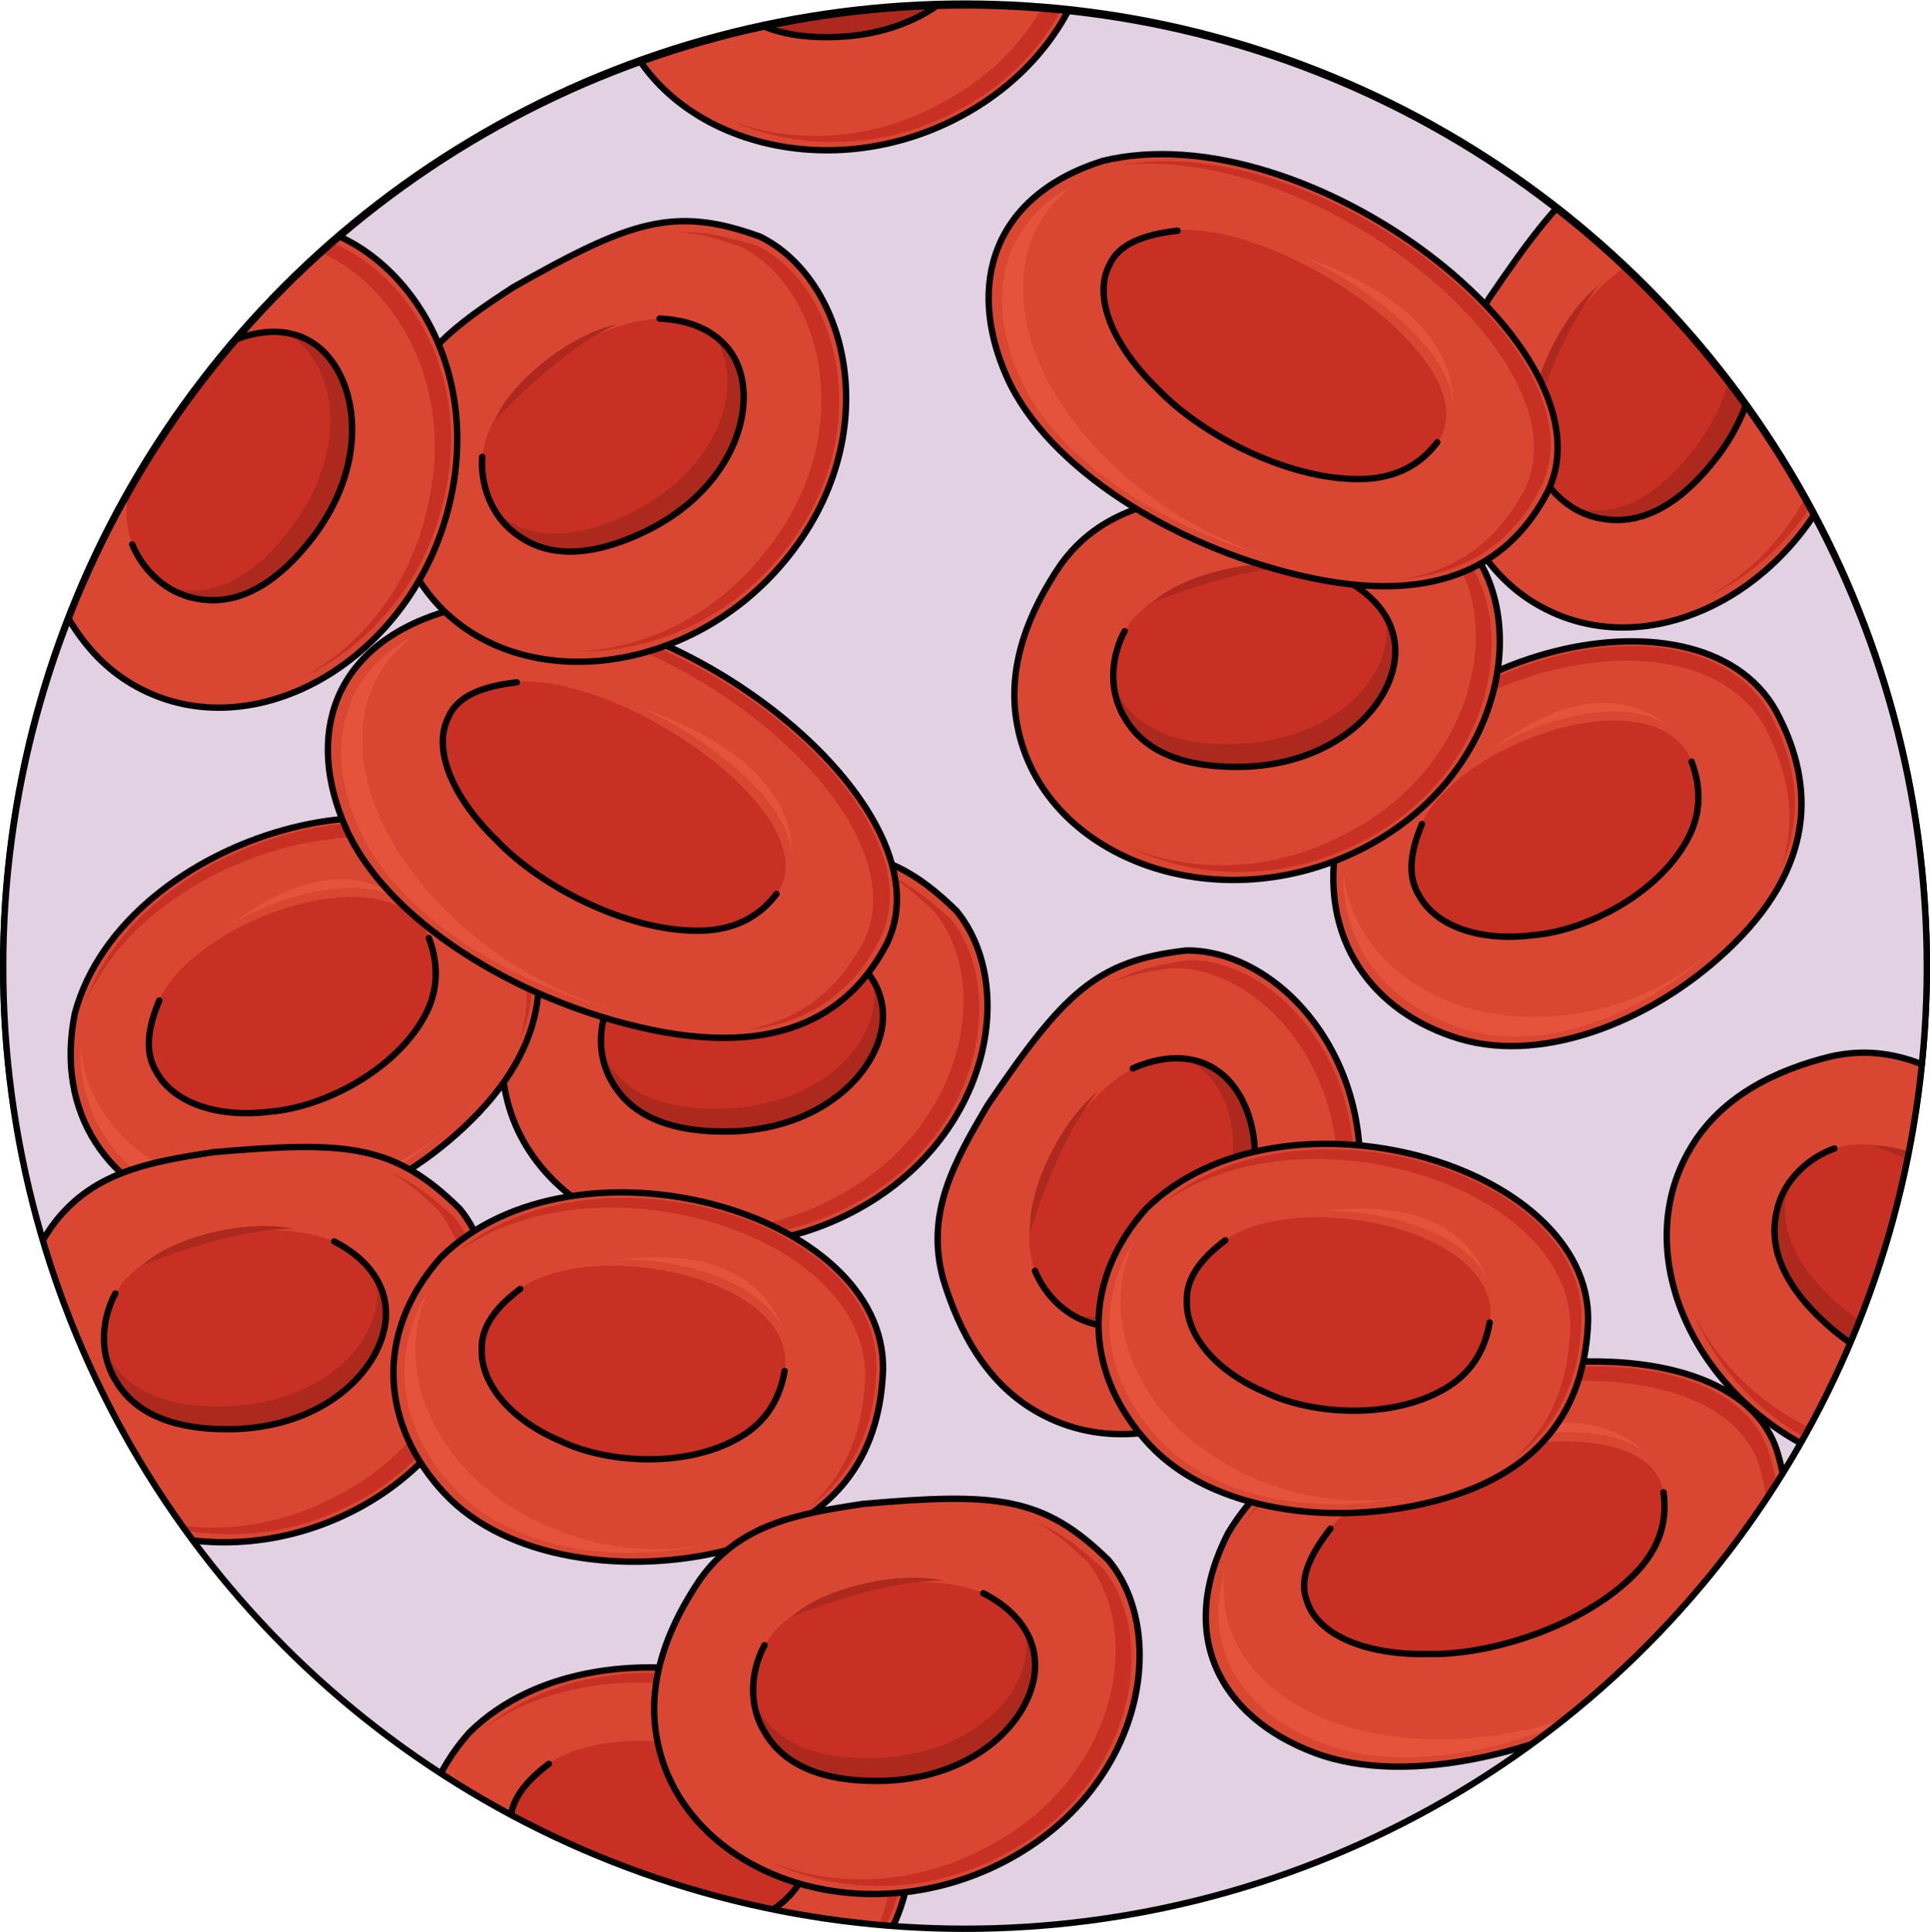<?xml version="1.0" encoding="utf-8"?>
<!-- Generator: Adobe Illustrator 16.0.0, SVG Export Plug-In . SVG Version: 6.00 Build 0)  -->
<!DOCTYPE svg PUBLIC "-//W3C//DTD SVG 1.1//EN" "http://www.w3.org/Graphics/SVG/1.1/DTD/svg11.dtd">
<svg version="1.1" id="Layer_1" xmlns="http://www.w3.org/2000/svg" xmlns:xlink="http://www.w3.org/1999/xlink" x="0px" y="0px"
	 width="302.92px" height="303.275px" viewBox="0 0 302.92 303.275" enable-background="new 0 0 302.92 303.275"
	 xml:space="preserve">
<g>
	<circle fill="#E0C2C2" cx="151.46" cy="151.522" r="150.96"/>
	
		<circle fill="none" stroke="#000000" stroke-linecap="round" stroke-linejoin="round" stroke-miterlimit="10" cx="151.46" cy="151.522" r="150.96"/>
</g>
<circle fill="#E1D1E3" cx="151.46" cy="151.815" r="150.96"/>
<g>
	<defs>
		<circle id="SVGID_1_" cx="151.46" cy="151.815" r="150.96"/>
	</defs>
	<clipPath id="SVGID_2_">
		<use xlink:href="#SVGID_1_"  overflow="visible"/>
	</clipPath>
	<g clip-path="url(#SVGID_2_)">
		<g>
			<path fill-rule="evenodd" clip-rule="evenodd" fill="#D94732" d="M111.612,134.134c-10.503,1.585-19.447,3.211-25.594,11.829
				c-4.865,7.189-8.544,15.927-6.764,25.146c3.842,20.579,30.693,30.836,53.438,19.72s27.172-35.985,17.443-47.825
				C139.907,132.948,132.63,132.311,111.612,134.134L111.612,134.134z"/>
			<path fill-rule="evenodd" clip-rule="evenodd" fill="#C83024" d="M149.232,144.255c-3.802-3.418-6.813-5.803-10.595-7.195
				c2.871,1.312,5.102,3.34,7.985,6.003c9.337,11.329,4.769,35.131-16.694,45.495c-11.113,5.679-23.456,5.754-33.24,1.618
				c10.053,4.931,23.57,5.729,35.852-0.425C154.001,179.386,158.31,155.466,149.232,144.255L149.232,144.255z"/>
			<path fill-rule="evenodd" clip-rule="evenodd" fill="#C83024" d="M130.497,148.175c15.928,7.953,6.132,28.005-15.16,29.025
				c-21.289,1.021-23-13.875-19.175-20.861C101.003,147.127,120.714,144.039,130.497,148.175L130.497,148.175z"/>
			<path fill-rule="evenodd" clip-rule="evenodd" fill="#AE291D" d="M137.081,154.483c1.393,8.715-7.613,18.732-22.84,19.515
				c-11.32,0.546-17.088-3.438-19.353-8.175c1.237,6.288,6.769,12.183,20.429,11.359
				C132.366,176.56,141.995,163.796,137.081,154.483L137.081,154.483z"/>
			<path fill-rule="evenodd" clip-rule="evenodd" fill="#AE291D" d="M124.175,146.208c-7.459-1.713-19.32,1.347-23.857,5.72
				C105.396,149.839,116.335,146.018,124.175,146.208L124.175,146.208z"/>
			<path fill="none" stroke="#000000" stroke-linecap="round" stroke-linejoin="round" stroke-miterlimit="10" d="M96.116,156.325
				L96.116,156.325c-1.913,3.495-2.768,8.818-0.125,13.389c2.252,4.054,7.232,8.348,19.439,7.877
				c13.244-0.668,21.221-8.451,22.838-15.442c1.37-5.761-1.668-10.848-7.807-13.989l0,0"/>
			<path fill="none" stroke="#000000" stroke-linecap="round" stroke-linejoin="round" stroke-miterlimit="10" d="M111.612,134.134
				c-10.503,1.585-19.447,3.211-25.594,11.829c-4.865,7.189-8.544,15.927-6.764,25.146c3.842,20.579,30.693,30.836,53.438,19.72
				s27.172-35.985,17.443-47.825C139.907,132.948,132.63,132.311,111.612,134.134L111.612,134.134z"/>
		</g>
		<g>
			<path fill-rule="evenodd" clip-rule="evenodd" fill="#D94732" d="M11.706,159.069c-3.176,15.979,5.495,27.617,19.175,31.713
				c13.681,4.093,31.302-3.311,42.916-14.795c13.817-13.568,12.212-26.457,6.731-36.679
				C68.353,117.497,19.432,130.534,11.706,159.069L11.706,159.069z"/>
			<path fill-rule="evenodd" clip-rule="evenodd" fill="#C83024" d="M13.53,157.139c10.935-24.815,54.229-35.099,65.246-15.372
				c3.494,6.689,5.318,13.965,2.585,22.199c3.948-9.188,1.974-17.357-1.75-24.23C68.216,118.928,22.642,130.851,13.53,157.139
				L13.53,157.139z"/>
			<path opacity="0.4" fill-rule="evenodd" clip-rule="evenodd" fill="#F9654C" d="M72.282,175.229
				c-11.085,11.141-27.641,14.387-40.48,10.585c-10.182-3.198-17.934-10.618-19.154-21.267c-0.221,12.574,7.76,21.34,19.156,24.746
				C44.87,193.279,61.197,186.37,72.282,175.229L72.282,175.229L72.282,175.229z"/>
			<path fill-rule="evenodd" clip-rule="evenodd" fill="#C83024" d="M67.317,147.14c5.012,13.336-12.16,25.785-24.92,27.089
				c-12.762,1.304-22.938-5.366-17.465-17.202C31.165,143.87,61.702,133.702,67.317,147.14L67.317,147.14z"/>
			<path opacity="0.4" fill-rule="evenodd" clip-rule="evenodd" fill="#F9654C" d="M35.606,145.607
				c5.614-3.964,21.851-10.171,29.589-2.763C60.187,138.361,51.153,133.632,35.606,145.607L35.606,145.607z"/>
			
				<path fill-rule="evenodd" clip-rule="evenodd" fill="none" stroke="#000000" stroke-linecap="round" stroke-linejoin="round" stroke-miterlimit="10" d="
				M24.999,157.058L24.999,157.058c-1.817,4.319-2.346,8.137-0.445,11.215l0,0c2.584,4.787,9.49,7.277,17.758,6.24
				c8.723-0.671,20.249-6.795,24.643-15.591c1.895-3.873,1.814-7.795,0.369-11.661l0,0"/>
			<path fill="none" stroke="#000000" stroke-linecap="round" stroke-linejoin="round" stroke-miterlimit="10" d="M11.748,159.063
				c-3.177,15.98,5.495,27.621,19.176,31.714c13.68,4.095,31.3-3.313,42.915-14.794c13.818-13.569,12.211-26.457,6.73-36.679
				C68.396,117.493,19.474,130.529,11.748,159.063L11.748,159.063z"/>
		</g>
		<g>
			<path fill-rule="evenodd" clip-rule="evenodd" fill="#D94732" d="M33.606,180.858c-10.503,1.585-19.447,3.211-25.594,11.829
				c-4.865,7.189-8.544,15.927-6.764,25.146c3.842,20.579,30.693,30.836,53.438,19.72s27.172-35.985,17.443-47.825
				C61.901,179.673,54.624,179.035,33.606,180.858L33.606,180.858z"/>
			<path fill-rule="evenodd" clip-rule="evenodd" fill="#C83024" d="M71.227,190.979c-3.802-3.418-6.813-5.803-10.595-7.195
				c2.871,1.312,5.102,3.34,7.985,6.003c9.337,11.329,4.769,35.131-16.694,45.495c-11.113,5.679-23.456,5.754-33.24,1.618
				c10.053,4.931,23.57,5.729,35.852-0.425C75.995,226.11,80.304,202.19,71.227,190.979L71.227,190.979z"/>
			<path fill-rule="evenodd" clip-rule="evenodd" fill="#C83024" d="M52.491,194.899c15.928,7.953,6.132,28.005-15.16,29.025
				c-21.289,1.021-23-13.875-19.175-20.861C22.997,193.852,42.708,190.764,52.491,194.899L52.491,194.899z"/>
			<path fill-rule="evenodd" clip-rule="evenodd" fill="#AE291D" d="M59.075,201.208c1.393,8.715-7.613,18.732-22.84,19.515
				c-11.32,0.546-17.088-3.438-19.353-8.175c1.237,6.288,6.769,12.183,20.429,11.359C54.36,223.284,63.989,210.521,59.075,201.208
				L59.075,201.208z"/>
			<path fill-rule="evenodd" clip-rule="evenodd" fill="#AE291D" d="M46.169,192.933c-7.459-1.713-19.32,1.347-23.857,5.72
				C27.39,196.563,38.329,192.742,46.169,192.933L46.169,192.933z"/>
			<path fill="none" stroke="#000000" stroke-linecap="round" stroke-linejoin="round" stroke-miterlimit="10" d="M18.11,203.05
				L18.11,203.05c-1.913,3.495-2.768,8.818-0.125,13.389c2.252,4.054,7.232,8.348,19.439,7.877
				c13.244-0.668,21.221-8.451,22.838-15.442c1.37-5.761-1.668-10.848-7.807-13.989l0,0"/>
			<path fill="none" stroke="#000000" stroke-linecap="round" stroke-linejoin="round" stroke-miterlimit="10" d="M33.606,180.858
				c-10.503,1.585-19.447,3.211-25.594,11.829c-4.865,7.189-8.544,15.927-6.764,25.146c3.842,20.579,30.693,30.836,53.438,19.72
				s27.172-35.985,17.443-47.825C61.901,179.673,54.624,179.035,33.606,180.858L33.606,180.858z"/>
		</g>
		<g>
			<path fill-rule="evenodd" clip-rule="evenodd" fill="#D94732" d="M69.309,96.123c-17.185,5.445-21.48,19.356-15.036,33.874
				s26.494,26.616,45.827,31.152c22.914,5.443,33.656-2.722,39.026-13.006C150.226,125.763,101.531,88.26,69.309,96.123
				L69.309,96.123z"/>
			<path fill-rule="evenodd" clip-rule="evenodd" fill="#C83024" d="M72.463,96.77c31.178-3.022,73.108,30.821,63.074,51.067
				c-3.584,6.648-8.96,12.087-18.637,13.9c11.469-1.209,17.562-7.252,21.145-14.202C148.797,126.383,103.641,91.33,72.463,96.77
				L72.463,96.77z"/>
			<path opacity="0.4" fill-rule="evenodd" clip-rule="evenodd" fill="#F9654C" d="M99.669,159.382
				c-18.62-4.233-34.019-17.534-40.105-31.138c-4.655-10.883-3.581-21.766,5.371-28.416c-11.816,6.348-13.966,18.138-8.594,30.229
				C62.428,143.963,81.049,155.148,99.669,159.382L99.669,159.382L99.669,159.382z"/>
			<path fill-rule="evenodd" clip-rule="evenodd" fill="#C83024" d="M121.982,140.262c-8.607,11.479-32.994,2.416-43.753-8.457
				c-10.759-10.875-12.193-23.563,2.869-24.771C97.954,105.826,130.23,128.18,121.982,140.262L121.982,140.262z"/>
			<path opacity="0.4" fill-rule="evenodd" clip-rule="evenodd" fill="#F9654C" d="M99.669,110.753
				c7.876,3.019,25.777,14.486,24.704,25.35C124.78,129.233,122.402,118.592,99.669,110.753L99.669,110.753z"/>
			
				<path fill-rule="evenodd" clip-rule="evenodd" fill="none" stroke="#000000" stroke-linecap="round" stroke-linejoin="round" stroke-miterlimit="10" d="
				M81.121,107.111L81.121,107.111c-5.363,0.604-9.296,2.113-10.726,5.436l0,0c-2.503,4.832,0.357,12.382,7.507,19.327
				c7.15,7.549,21.451,14.796,32.891,14.193c5.006-0.303,8.581-2.417,11.083-5.738l0,0"/>
			<path fill="none" stroke="#000000" stroke-linecap="round" stroke-linejoin="round" stroke-miterlimit="10" d="M69.345,96.159
				c-17.186,5.443-21.481,19.356-15.037,33.874s26.495,26.614,45.828,31.152c22.914,5.443,33.655-2.723,39.025-13.006
				C150.26,125.799,101.567,88.295,69.345,96.159L69.345,96.159z"/>
		</g>
		<g>
			<path fill-rule="evenodd" clip-rule="evenodd" fill="#D94732" d="M69.169,197.355c-10.807,12.191-9.195,26.615,0.548,37.055
				c9.744,10.438,28.693,12.94,44.516,8.889c18.776-4.74,23.896-16.678,24.323-28.268C139.054,190.057,90.24,176.621,69.169,197.355
				L69.169,197.355z"/>
			<path fill-rule="evenodd" clip-rule="evenodd" fill="#C83024" d="M71.719,196.609c21.964-15.904,64.529-2.931,64.084,19.659
				c-0.359,7.54-2.457,14.74-8.973,20.47c8.046-5.938,10.464-13.988,10.719-21.802C138.213,191.223,92.852,178.514,71.719,196.609
				L71.719,196.609z"/>
			<path opacity="0.4" fill-rule="evenodd" clip-rule="evenodd" fill="#F9654C" d="M113.308,241.879
				c-15.192,4.024-31.123-1.53-40.289-11.292c-7.175-7.899-10.122-18.218-5.803-28.026c-6.536,10.743-4.07,22.338,4.049,31.031
				C80.533,243.627,98.115,245.903,113.308,241.879L113.308,241.879L113.308,241.879z"/>
			<path fill-rule="evenodd" clip-rule="evenodd" fill="#C83024" d="M123.198,215.125c-2.404,14.041-23.512,16.121-35.185,10.808
				c-11.675-5.315-17.093-16.21-6.396-23.665C93.639,194.056,125.133,200.69,123.198,215.125L123.198,215.125z"/>
			<path opacity="0.4" fill-rule="evenodd" clip-rule="evenodd" fill="#F9654C" d="M96.597,197.797
				c6.847-0.589,23.996,2.248,26.938,12.549C121.474,203.947,116.063,195.305,96.597,197.797L96.597,197.797z"/>
			
				<path fill-rule="evenodd" clip-rule="evenodd" fill="none" stroke="#000000" stroke-linecap="round" stroke-linejoin="round" stroke-miterlimit="10" d="
				M81.66,202.328L81.66,202.328c-3.749,2.812-6.132,5.841-6.045,9.456l0,0c-0.186,5.437,4.52,11.073,12.181,14.35
				c7.869,3.824,20.91,4.354,29.143-1.021c3.59-2.388,5.5-5.813,6.205-9.881l0,0"/>
			<path fill="none" stroke="#000000" stroke-linecap="round" stroke-linejoin="round" stroke-miterlimit="10" d="M69.208,197.372
				c-10.808,12.191-9.196,26.617,0.548,37.056c9.743,10.439,28.693,12.938,44.516,8.889c18.776-4.74,23.895-16.678,24.322-28.268
				C139.092,190.075,90.279,176.638,69.208,197.372L69.208,197.372z"/>
		</g>
		<g>
			<path fill-rule="evenodd" clip-rule="evenodd" fill="#D94732" d="M209.884,131.369c-3.176,15.979,5.495,27.617,19.175,31.713
				c13.681,4.093,31.302-3.311,42.916-14.795c13.817-13.568,12.212-26.457,6.731-36.679
				C266.53,89.797,217.609,102.834,209.884,131.369L209.884,131.369z"/>
			<path fill-rule="evenodd" clip-rule="evenodd" fill="#C83024" d="M211.708,129.438c10.935-24.815,54.229-35.099,65.246-15.372
				c3.494,6.689,5.318,13.965,2.585,22.199c3.948-9.188,1.974-17.357-1.75-24.23C266.394,91.228,220.819,103.15,211.708,129.438
				L211.708,129.438z"/>
			<path opacity="0.4" fill-rule="evenodd" clip-rule="evenodd" fill="#F9654C" d="M270.46,147.529
				c-11.085,11.141-27.641,14.387-40.48,10.585c-10.182-3.198-17.934-10.618-19.154-21.267c-0.221,12.574,7.76,21.34,19.156,24.746
				C243.048,165.579,259.375,158.67,270.46,147.529L270.46,147.529L270.46,147.529z"/>
			<path fill-rule="evenodd" clip-rule="evenodd" fill="#C83024" d="M265.495,119.439c5.012,13.336-12.16,25.785-24.92,27.089
				c-12.762,1.304-22.938-5.366-17.465-17.202C229.343,116.17,259.88,106.002,265.495,119.439L265.495,119.439z"/>
			<path opacity="0.4" fill-rule="evenodd" clip-rule="evenodd" fill="#F9654C" d="M233.784,117.907
				c5.614-3.964,21.851-10.171,29.589-2.763C258.364,110.661,249.331,105.932,233.784,117.907L233.784,117.907z"/>
			
				<path fill-rule="evenodd" clip-rule="evenodd" fill="none" stroke="#000000" stroke-linecap="round" stroke-linejoin="round" stroke-miterlimit="10" d="
				M223.177,129.357L223.177,129.357c-1.817,4.319-2.346,8.137-0.445,11.215l0,0c2.584,4.787,9.49,7.277,17.758,6.24
				c8.723-0.671,20.249-6.795,24.643-15.591c1.895-3.873,1.814-7.795,0.369-11.661l0,0"/>
			<path fill="none" stroke="#000000" stroke-linecap="round" stroke-linejoin="round" stroke-miterlimit="10" d="M209.926,131.363
				c-3.177,15.98,5.495,27.621,19.176,31.714c13.68,4.095,31.3-3.313,42.915-14.794c13.818-13.569,12.211-26.457,6.73-36.679
				C266.573,89.793,217.651,102.829,209.926,131.363L209.926,131.363z"/>
		</g>
		<g>
			<path fill-rule="evenodd" clip-rule="evenodd" fill="#D94732" d="M80.555,45.088c-8.893,5.809-16.352,11.005-18.359,21.399
				c-1.436,8.561-1.148,18.037,4.303,25.681c12.049,17.12,40.734,15.285,56.799-4.28s9.752-44.023-4.018-50.748
				C105.797,32.247,98.912,34.693,80.555,45.088L80.555,45.088z"/>
			<path fill-rule="evenodd" clip-rule="evenodd" fill="#C83024" d="M118.979,38.654c-4.879-1.529-8.609-2.446-12.627-2.141
				c3.156,0,6.027,0.917,9.758,2.141c13.201,6.422,18.941,29.969,3.73,48.317c-7.748,9.785-18.941,14.984-29.559,15.29
				c11.191,0.306,23.818-4.587,32.43-15.29C137.92,68.623,131.895,45.076,118.979,38.654L118.979,38.654z"/>
			<path fill-rule="evenodd" clip-rule="evenodd" fill="#C83024" d="M103.568,50.008c17.793,0.611,17.219,22.921-1.721,32.7
				S75.16,79.651,75.734,71.706C76.309,61.315,92.951,50.313,103.568,50.008L103.568,50.008z"/>
			<path fill-rule="evenodd" clip-rule="evenodd" fill="#AE291D" d="M112.178,53.008c4.891,7.347,0.863,20.202-12.658,27.243
				c-10.068,5.203-16.971,3.979-21,0.611c3.74,5.204,11.221,8.266,23.303,1.838C117.068,75.047,120.52,59.436,112.178,53.008
				L112.178,53.008z"/>
			<path fill-rule="evenodd" clip-rule="evenodd" fill="#AE291D" d="M97,50.848c-7.496,1.543-17.012,9.257-19.32,15.12
				C81.43,61.956,89.791,53.934,97,50.848L97,50.848z"/>
			<path fill="none" stroke="#000000" stroke-linecap="round" stroke-linejoin="round" stroke-miterlimit="10" d="M75.688,71.714
				L75.688,71.714c-0.287,3.974,1.148,9.171,5.453,12.229c3.732,2.751,10.047,4.586,20.953-0.918
				c11.768-6.113,15.787-16.508,14.352-23.539c-1.148-5.809-6.027-9.172-12.916-9.478l0,0"/>
			<path fill="none" stroke="#000000" stroke-linecap="round" stroke-linejoin="round" stroke-miterlimit="10" d="M80.555,45.088
				c-8.893,5.809-16.352,11.005-18.359,21.399c-1.436,8.561-1.148,18.037,4.303,25.681c12.049,17.12,40.734,15.285,56.799-4.28
				s9.752-44.023-4.018-50.748C105.797,32.247,98.912,34.693,80.555,45.088L80.555,45.088z"/>
		</g>
		<g>
			<path fill-rule="evenodd" clip-rule="evenodd" fill="#D94732" d="M192.702,240.659c-8.189,16.059-1.303,28.886,13.559,34.492
				c14.862,5.605,37.555-0.174,54.36-10.754c19.966-12.492,21.695-25.875,18.144-36.919
				C270.624,203.86,209.729,212.196,192.702,240.659L192.702,240.659z"/>
			<path fill-rule="evenodd" clip-rule="evenodd" fill="#C83024" d="M195.377,238.867c19.741-24.32,73.28-30.409,80.649-9.049
				c2.217,7.22,2.314,14.866-3.189,23.029c7.193-9.015,7.168-17.595,4.736-25.026C270.063,205.313,213.397,212.85,195.377,238.867
				L195.377,238.867z"/>
			<path opacity="0.4" fill-rule="evenodd" clip-rule="evenodd" fill="#F9654C" d="M259.06,263.462
				c-16.088,10.285-36.371,11.909-50.331,6.69c-11.017-4.327-18.011-12.733-16.46-23.776c-3.778,12.869,3.107,22.679,15.488,27.345
				C221.932,279.151,242.972,273.747,259.06,263.462L259.06,263.462L259.06,263.462z"/>
			<path fill-rule="evenodd" clip-rule="evenodd" fill="#C83024" d="M261.115,234.149c2.13,14.189-21.448,25.188-36.744,25.214
				c-15.298,0.024-25.339-7.864-15.622-19.437C219.725,227.077,258.304,219.794,261.115,234.149L261.115,234.149z"/>
			<path opacity="0.4" fill-rule="evenodd" clip-rule="evenodd" fill="#F9654C" d="M224.437,229.315
				c7.68-3.487,28.415-8.181,35.396,0.212C255.228,224.413,245.981,218.635,224.437,229.315L224.437,229.315z"/>
			
				<path fill-rule="evenodd" clip-rule="evenodd" fill="none" stroke="#000000" stroke-linecap="round" stroke-linejoin="round" stroke-miterlimit="10" d="
				M208.819,239.965L208.819,239.965c-3.336,4.243-5.021,8.103-3.66,11.453l0,0c1.682,5.175,9.066,8.44,19.031,8.228
				c10.396,0.209,25.598-4.885,33.201-13.452c3.3-3.776,4.305-7.808,3.697-11.921l0,0"/>
			<path fill="none" stroke="#000000" stroke-linecap="round" stroke-linejoin="round" stroke-miterlimit="10" d="M192.753,240.659
				c-8.191,16.059-1.303,28.887,13.559,34.492s37.555-0.176,54.361-10.754c19.965-12.492,21.693-25.875,18.143-36.919
				C270.674,203.86,209.78,212.194,192.753,240.659L192.753,240.659z"/>
		</g>
		<g>
			<path fill-rule="evenodd" clip-rule="evenodd" fill="#D94732" d="M314.298,174.2c-8.858-5.861-16.588-10.646-26.924-8.367
				c-8.431,2.076-17.014,6.099-21.87,14.135c-10.937,17.85,2.123,43.455,26.457,50.443c24.331,6.986,44.281-8.508,44.991-23.814
				C336.098,192.278,331.122,186.929,314.298,174.2L314.298,174.2z"/>
			<path fill-rule="evenodd" clip-rule="evenodd" fill="#C83024" d="M335.443,206.919c-0.532-5.084-1.169-8.873-3.044-12.439
				c1.253,2.898,1.55,5.897,1.906,9.807c-0.66,14.666-20,29.275-42.876,22.588c-12.055-3.232-21.269-11.446-25.761-21.072
				c4.16,10.396,13.658,20.047,26.899,23.707C315.444,236.193,334.669,221.325,335.443,206.919L335.443,206.919z"/>
			<path fill-rule="evenodd" clip-rule="evenodd" fill="#C83024" d="M318.909,197.277c6.494,16.575-14.213,24.896-30.701,11.388
				c-16.488-13.507-7.777-25.711-0.258-28.332C297.717,176.736,314.417,187.651,318.909,197.277L318.909,197.277z"/>
			<path fill-rule="evenodd" clip-rule="evenodd" fill="#AE291D" d="M319.57,206.371c-4.806,7.402-18.204,8.806-30.032-0.817
				c-8.769-7.179-10.381-14.001-8.887-19.035c-3.296,5.496-3.139,13.578,7.553,22.12
				C301.277,219.601,316.978,216.577,319.57,206.371L319.57,206.371z"/>
			<path fill-rule="evenodd" clip-rule="evenodd" fill="#AE291D" d="M315.534,191.581c-4.39-6.27-15.245-11.946-21.543-11.74
				C299.161,181.693,309.841,186.187,315.534,191.581L315.534,191.581z"/>
			<path fill="none" stroke="#000000" stroke-linecap="round" stroke-linejoin="round" stroke-miterlimit="10" d="M287.925,180.291
				L287.925,180.291c-3.761,1.312-7.962,4.691-9.063,9.854c-1.044,4.518-0.225,11.043,9.152,18.873
				c10.279,8.377,21.416,7.943,27.301,3.838c4.877-3.357,6.029-9.17,3.578-15.615l0,0"/>
			<path fill="none" stroke="#000000" stroke-linecap="round" stroke-linejoin="round" stroke-miterlimit="10" d="M314.298,174.2
				c-8.858-5.861-16.588-10.646-26.924-8.367c-8.431,2.076-17.014,6.099-21.87,14.135c-10.937,17.85,2.123,43.455,26.457,50.443
				c24.331,6.986,44.281-8.508,44.991-23.814C336.098,192.278,331.122,186.929,314.298,174.2L314.298,174.2z"/>
		</g>
		<g>
			<path fill-rule="evenodd" clip-rule="evenodd" fill="#D94732" d="M155.027,173.467c-5.405,9.144-9.793,17.105-6.993,27.313
				c2.5,8.315,6.951,16.684,15.223,21.127c18.381,10.02,43.292-4.319,49.04-28.977c5.746-24.653-10.738-43.794-26.062-43.728
				C171.979,150.78,166.888,156.02,155.027,173.467L155.027,173.467z"/>
			<path fill-rule="evenodd" clip-rule="evenodd" fill="#C83024" d="M186.634,150.692c-5.05,0.788-8.802,1.617-12.27,3.67
				c2.832-1.398,5.813-1.847,9.698-2.4c14.681-0.083,30.25,18.492,24.729,41.678c-2.618,12.203-10.354,21.82-19.741,26.795
				c10.173-4.682,19.33-14.656,22.314-28.065C216.884,169.185,201.062,150.736,186.634,150.692L186.634,150.692z"/>
			<path fill-rule="evenodd" clip-rule="evenodd" fill="#C83024" d="M177.842,167.693c16.226-7.324,25.584,12.935,12.927,30.085
				c-12.654,17.15-25.284,9.069-28.282,1.692C158.4,189.898,168.455,172.666,177.842,167.693L177.842,167.693z"/>
			<path fill-rule="evenodd" clip-rule="evenodd" fill="#AE291D" d="M186.891,166.572c7.636,4.426,9.715,17.735,0.703,30.036
				c-6.726,9.12-13.458,11.075-18.561,9.838c5.656,3.014,13.72,2.447,21.71-8.662C201.028,184.173,197.214,168.646,186.891,166.572
				L186.891,166.572z"/>
			<path fill-rule="evenodd" clip-rule="evenodd" fill="#AE291D" d="M172.323,171.353c-6.039,4.701-11.159,15.83-10.634,22.109
				C163.277,188.204,167.224,177.311,172.323,171.353L172.323,171.353z"/>
			<path fill="none" stroke="#000000" stroke-linecap="round" stroke-linejoin="round" stroke-miterlimit="10" d="M162.445,199.498
				L162.445,199.498c1.5,3.689,5.089,7.714,10.301,8.552c4.564,0.813,11.04-0.334,18.385-10.096
				c7.847-10.69,6.851-21.791,2.452-27.46c-3.6-4.701-9.464-5.558-15.776-2.784l0,0"/>
			<path fill="none" stroke="#000000" stroke-linecap="round" stroke-linejoin="round" stroke-miterlimit="10" d="M155.027,173.467
				c-5.405,9.144-9.793,17.105-6.993,27.313c2.5,8.315,6.951,16.684,15.223,21.127c18.381,10.02,43.292-4.319,49.04-28.977
				c5.746-24.653-10.738-43.794-26.062-43.728C171.979,150.78,166.888,156.02,155.027,173.467L155.027,173.467z"/>
		</g>
		<g>
			<path fill-rule="evenodd" clip-rule="evenodd" fill="#D94732" d="M13.332,59.424c-5.405,9.144-9.793,17.105-6.993,27.313
				c2.5,8.315,6.951,16.684,15.223,21.127c18.381,10.02,43.292-4.319,49.04-28.977c5.746-24.653-10.738-43.794-26.062-43.728
				C30.284,36.737,25.192,41.977,13.332,59.424L13.332,59.424z"/>
			<path fill-rule="evenodd" clip-rule="evenodd" fill="#C83024" d="M44.938,36.649c-5.05,0.788-8.802,1.617-12.27,3.67
				c2.832-1.398,5.813-1.847,9.698-2.4c14.681-0.083,30.25,18.492,24.729,41.678c-2.618,12.203-10.354,21.82-19.741,26.795
				c10.173-4.682,19.33-14.656,22.314-28.065C75.188,55.142,59.366,36.693,44.938,36.649L44.938,36.649z"/>
			<path fill-rule="evenodd" clip-rule="evenodd" fill="#C83024" d="M36.146,53.65c16.226-7.324,25.584,12.935,12.927,30.085
				c-12.654,17.15-25.284,9.069-28.282,1.692C16.705,75.855,26.76,58.623,36.146,53.65L36.146,53.65z"/>
			<path fill-rule="evenodd" clip-rule="evenodd" fill="#AE291D" d="M45.195,52.529c7.636,4.426,9.715,17.735,0.703,30.036
				c-6.726,9.12-13.458,11.075-18.561,9.838c5.656,3.014,13.72,2.447,21.71-8.662C59.333,70.13,55.519,54.603,45.195,52.529
				L45.195,52.529z"/>
			<path fill-rule="evenodd" clip-rule="evenodd" fill="#AE291D" d="M30.628,57.31c-6.039,4.701-11.159,15.83-10.634,22.109
				C21.582,74.161,25.528,63.268,30.628,57.31L30.628,57.31z"/>
			<path fill="none" stroke="#000000" stroke-linecap="round" stroke-linejoin="round" stroke-miterlimit="10" d="M20.75,85.455
				L20.75,85.455c1.5,3.689,5.089,7.714,10.301,8.552c4.564,0.813,11.04-0.334,18.385-10.096c7.847-10.69,6.851-21.791,2.452-27.46
				c-3.6-4.701-9.464-5.558-15.776-2.784l0,0"/>
			<path fill="none" stroke="#000000" stroke-linecap="round" stroke-linejoin="round" stroke-miterlimit="10" d="M13.332,59.424
				c-5.405,9.144-9.793,17.105-6.993,27.313c2.5,8.315,6.951,16.684,15.223,21.127c18.381,10.02,43.292-4.319,49.04-28.977
				c5.746-24.653-10.738-43.794-26.062-43.728C30.284,36.737,25.192,41.977,13.332,59.424L13.332,59.424z"/>
		</g>
		<g>
			<path fill-rule="evenodd" clip-rule="evenodd" fill="#D94732" d="M233.707,46.838c-5.405,9.144-9.793,17.105-6.993,27.313
				c2.5,8.315,6.951,16.684,15.223,21.127c18.381,10.02,43.292-4.319,49.04-28.977c5.746-24.653-10.738-43.794-26.062-43.728
				C250.659,24.151,245.567,29.391,233.707,46.838L233.707,46.838z"/>
			<path fill-rule="evenodd" clip-rule="evenodd" fill="#C83024" d="M265.313,24.063c-5.05,0.788-8.802,1.617-12.27,3.67
				c2.832-1.398,5.813-1.847,9.698-2.4c14.681-0.083,30.25,18.492,24.729,41.678c-2.618,12.203-10.354,21.82-19.741,26.795
				c10.173-4.682,19.33-14.656,22.314-28.065C295.563,42.556,279.741,24.107,265.313,24.063L265.313,24.063z"/>
			<path fill-rule="evenodd" clip-rule="evenodd" fill="#C83024" d="M256.521,41.064c16.226-7.324,25.584,12.935,12.927,30.085
				c-12.654,17.15-25.284,9.069-28.282,1.692C237.08,63.27,247.135,46.037,256.521,41.064L256.521,41.064z"/>
			<path fill-rule="evenodd" clip-rule="evenodd" fill="#AE291D" d="M265.57,39.943c7.636,4.426,9.715,17.735,0.703,30.036
				c-6.726,9.12-13.458,11.075-18.561,9.838c5.656,3.014,13.72,2.447,21.71-8.662C279.708,57.544,275.894,42.017,265.57,39.943
				L265.57,39.943z"/>
			<path fill-rule="evenodd" clip-rule="evenodd" fill="#AE291D" d="M251.003,44.724c-6.039,4.701-11.159,15.83-10.634,22.109
				C241.957,61.575,245.903,50.682,251.003,44.724L251.003,44.724z"/>
			<path fill="none" stroke="#000000" stroke-linecap="round" stroke-linejoin="round" stroke-miterlimit="10" d="M241.125,72.869
				L241.125,72.869c1.5,3.689,5.089,7.714,10.301,8.552c4.564,0.813,11.04-0.334,18.385-10.096
				c7.847-10.69,6.851-21.791,2.452-27.46c-3.6-4.701-9.464-5.558-15.776-2.784l0,0"/>
			<path fill="none" stroke="#000000" stroke-linecap="round" stroke-linejoin="round" stroke-miterlimit="10" d="M233.707,46.838
				c-5.405,9.144-9.793,17.105-6.993,27.313c2.5,8.315,6.951,16.684,15.223,21.127c18.381,10.02,43.292-4.319,49.04-28.977
				c5.746-24.653-10.738-43.794-26.062-43.728C250.659,24.151,245.567,29.391,233.707,46.838L233.707,46.838z"/>
		</g>
		<g>
			<path fill-rule="evenodd" clip-rule="evenodd" fill="#D94732" d="M127.629-37.595c-10.445,1.928-19.332,3.848-25.191,12.662
				c-4.629,7.346-8.017,16.198-5.936,25.354c4.514,20.442,31.688,29.813,54.058,17.955c22.366-11.856,25.976-36.857,15.862-48.37
				C155.87-39.709,148.575-40.108,127.629-37.595L127.629-37.595z"/>
			<path fill-rule="evenodd" clip-rule="evenodd" fill="#C83024" d="M165.561-28.715c-3.911-3.291-7-5.576-10.826-6.843
				c2.915,1.217,5.211,3.17,8.18,5.737c9.703,11.017,5.919,34.957-15.191,46.019c-10.924,6.039-23.256,6.521-33.172,2.709
				c10.211,4.597,23.746,4.953,35.818-1.603C171.479,6.242,175.002-17.806,165.561-28.715L165.561-28.715z"/>
			<path fill-rule="evenodd" clip-rule="evenodd" fill="#C83024" d="M146.965-24.181c16.179,7.427,7.047,27.788-14.199,29.506
				c-21.244,1.719-23.443-13.113-19.85-20.219C117.451-24.261,137.051-27.994,146.965-24.181L146.965-24.181z"/>
			<path fill-rule="evenodd" clip-rule="evenodd" fill="#AE291D" d="M153.752-18.093c1.678,8.665-6.994,18.973-22.189,20.255
				c-11.295,0.917-17.189-2.876-19.607-7.536c1.441,6.244,7.164,11.953,20.789,10.684C149.764,4.128,158.969-8.946,153.752-18.093
				L153.752-18.093z"/>
			<path fill-rule="evenodd" clip-rule="evenodd" fill="#AE291D" d="M140.581-25.94c-7.511-1.467-19.267,1.98-23.657,6.5
				C121.932-21.695,132.739-25.873,140.581-25.94L140.581-25.94z"/>
			<path fill="none" stroke="#000000" stroke-linecap="round" stroke-linejoin="round" stroke-miterlimit="10" d="M112.868-14.905
				L112.868-14.905c-1.797,3.553-2.476,8.902,0.315,13.383c2.385,3.977,7.502,8.107,19.688,7.236
				c13.215-1.104,20.932-9.145,22.318-16.184c1.182-5.803-2.023-10.787-8.26-13.727l0,0"/>
			<path fill="none" stroke="#000000" stroke-linecap="round" stroke-linejoin="round" stroke-miterlimit="10" d="M127.629-37.595
				c-10.445,1.928-19.332,3.848-25.191,12.662c-4.629,7.346-8.017,16.198-5.936,25.354c4.514,20.442,31.688,29.813,54.058,17.955
				c22.366-11.856,25.976-36.857,15.862-48.37C155.87-39.709,148.575-40.108,127.629-37.595L127.629-37.595z"/>
		</g>
		<g>
			<path fill-rule="evenodd" clip-rule="evenodd" fill="#D94732" d="M179.833,189.73c-10.807,12.191-9.195,26.615,0.548,37.055
				c9.744,10.438,28.693,12.94,44.516,8.889c18.776-4.74,23.896-16.678,24.323-28.268
				C249.718,182.432,200.904,168.996,179.833,189.73L179.833,189.73z"/>
			<path fill-rule="evenodd" clip-rule="evenodd" fill="#C83024" d="M182.383,188.984c21.964-15.904,64.529-2.931,64.084,19.659
				c-0.359,7.54-2.457,14.74-8.973,20.47c8.046-5.938,10.464-13.988,10.719-21.802C248.877,183.598,203.516,170.889,182.383,188.984
				L182.383,188.984z"/>
			<path opacity="0.4" fill-rule="evenodd" clip-rule="evenodd" fill="#F9654C" d="M223.972,234.254
				c-15.192,4.024-31.123-1.53-40.289-11.292c-7.175-7.899-10.122-18.218-5.803-28.026c-6.536,10.743-4.07,22.338,4.049,31.031
				C191.197,236.002,208.779,238.278,223.972,234.254L223.972,234.254L223.972,234.254z"/>
			<path fill-rule="evenodd" clip-rule="evenodd" fill="#C83024" d="M233.862,207.5c-2.404,14.041-23.512,16.121-35.185,10.808
				c-11.675-5.315-17.093-16.21-6.396-23.665C204.303,186.431,235.797,193.065,233.862,207.5L233.862,207.5z"/>
			<path opacity="0.4" fill-rule="evenodd" clip-rule="evenodd" fill="#F9654C" d="M207.261,190.172
				c6.847-0.589,23.996,2.248,26.938,12.549C232.138,196.322,226.727,187.68,207.261,190.172L207.261,190.172z"/>
			
				<path fill-rule="evenodd" clip-rule="evenodd" fill="none" stroke="#000000" stroke-linecap="round" stroke-linejoin="round" stroke-miterlimit="10" d="
				M192.324,194.703L192.324,194.703c-3.749,2.812-6.132,5.841-6.045,9.456l0,0c-0.186,5.437,4.52,11.073,12.181,14.35
				c7.869,3.824,20.91,4.354,29.143-1.021c3.59-2.388,5.5-5.813,6.205-9.881l0,0"/>
			<path fill="none" stroke="#000000" stroke-linecap="round" stroke-linejoin="round" stroke-miterlimit="10" d="M179.872,189.747
				c-10.808,12.191-9.196,26.617,0.548,37.056c9.743,10.439,28.693,12.938,44.516,8.889c18.776-4.74,23.895-16.678,24.322-28.268
				C249.756,182.45,200.943,169.013,179.872,189.747L179.872,189.747z"/>
		</g>
		<g>
			<path fill-rule="evenodd" clip-rule="evenodd" fill="#D94732" d="M73.649,271.925c-10.807,12.191-9.195,26.615,0.548,37.055
				c9.744,10.438,28.693,12.94,44.516,8.889c18.776-4.74,23.896-16.678,24.323-28.268C143.534,264.626,94.721,251.19,73.649,271.925
				L73.649,271.925z"/>
			<path fill-rule="evenodd" clip-rule="evenodd" fill="#C83024" d="M76.199,271.179c21.964-15.904,64.529-2.931,64.084,19.659
				c-0.359,7.54-2.457,14.74-8.973,20.47c8.046-5.938,10.464-13.988,10.719-21.802C142.693,265.792,97.332,253.083,76.199,271.179
				L76.199,271.179z"/>
			<path opacity="0.4" fill-rule="evenodd" clip-rule="evenodd" fill="#F9654C" d="M117.788,316.448
				c-15.192,4.024-31.123-1.53-40.289-11.292c-7.175-7.899-10.122-18.218-5.803-28.026c-6.536,10.743-4.07,22.338,4.049,31.031
				C85.014,318.196,102.596,320.473,117.788,316.448L117.788,316.448L117.788,316.448z"/>
			<path fill-rule="evenodd" clip-rule="evenodd" fill="#C83024" d="M127.679,289.694c-2.404,14.041-23.512,16.121-35.185,10.808
				c-11.675-5.315-17.093-16.21-6.396-23.665C98.119,268.625,129.613,275.26,127.679,289.694L127.679,289.694z"/>
			<path opacity="0.4" fill-rule="evenodd" clip-rule="evenodd" fill="#F9654C" d="M101.077,272.366
				c6.847-0.589,23.996,2.248,26.938,12.549C125.954,278.517,120.543,269.874,101.077,272.366L101.077,272.366z"/>
			
				<path fill-rule="evenodd" clip-rule="evenodd" fill="none" stroke="#000000" stroke-linecap="round" stroke-linejoin="round" stroke-miterlimit="10" d="
				M86.141,276.897L86.141,276.897c-3.749,2.812-6.132,5.841-6.045,9.456l0,0c-0.186,5.437,4.52,11.073,12.181,14.35
				c7.869,3.824,20.91,4.354,29.143-1.021c3.59-2.388,5.5-5.813,6.205-9.881l0,0"/>
			<path fill="none" stroke="#000000" stroke-linecap="round" stroke-linejoin="round" stroke-miterlimit="10" d="M73.688,271.941
				c-10.808,12.191-9.196,26.617,0.548,37.056c9.743,10.439,28.693,12.938,44.516,8.889c18.776-4.74,23.895-16.678,24.322-28.268
				C143.572,264.645,94.76,251.207,73.688,271.941L73.688,271.941z"/>
		</g>
		<g>
			<path fill-rule="evenodd" clip-rule="evenodd" fill="#D94732" d="M135.489,236.076c-10.503,1.585-19.447,3.211-25.594,11.829
				c-4.865,7.189-8.544,15.927-6.764,25.146c3.842,20.579,30.693,30.836,53.438,19.72s27.172-35.985,17.443-47.825
				C163.784,234.891,156.507,234.253,135.489,236.076L135.489,236.076z"/>
			<path fill-rule="evenodd" clip-rule="evenodd" fill="#C83024" d="M173.109,246.197c-3.802-3.418-6.813-5.803-10.595-7.195
				c2.871,1.312,5.102,3.34,7.985,6.003c9.337,11.329,4.769,35.131-16.694,45.495c-11.113,5.679-23.456,5.754-33.24,1.618
				c10.053,4.931,23.57,5.729,35.852-0.425C177.878,281.328,182.187,257.408,173.109,246.197L173.109,246.197z"/>
			<path fill-rule="evenodd" clip-rule="evenodd" fill="#C83024" d="M154.374,250.117c15.928,7.953,6.132,28.005-15.16,29.025
				c-21.289,1.021-23-13.875-19.175-20.861C124.88,249.069,144.591,245.981,154.374,250.117L154.374,250.117z"/>
			<path fill-rule="evenodd" clip-rule="evenodd" fill="#AE291D" d="M160.958,256.426c1.393,8.715-7.613,18.732-22.84,19.515
				c-11.32,0.546-17.088-3.438-19.353-8.175c1.237,6.288,6.769,12.183,20.429,11.359
				C156.243,278.502,165.872,265.738,160.958,256.426L160.958,256.426z"/>
			<path fill-rule="evenodd" clip-rule="evenodd" fill="#AE291D" d="M148.052,248.15c-7.459-1.713-19.32,1.347-23.857,5.72
				C129.272,251.781,140.212,247.96,148.052,248.15L148.052,248.15z"/>
			<path fill="none" stroke="#000000" stroke-linecap="round" stroke-linejoin="round" stroke-miterlimit="10" d="M119.993,258.268
				L119.993,258.268c-1.913,3.495-2.768,8.818-0.125,13.389c2.252,4.054,7.232,8.348,19.439,7.877
				c13.244-0.668,21.221-8.451,22.838-15.442c1.37-5.761-1.668-10.848-7.807-13.989l0,0"/>
			<path fill="none" stroke="#000000" stroke-linecap="round" stroke-linejoin="round" stroke-miterlimit="10" d="M135.489,236.076
				c-10.503,1.585-19.447,3.211-25.594,11.829c-4.865,7.189-8.544,15.927-6.764,25.146c3.842,20.579,30.693,30.836,53.438,19.72
				s27.172-35.985,17.443-47.825C163.784,234.891,156.507,234.253,135.489,236.076L135.489,236.076z"/>
		</g>
		<g>
			<path fill-rule="evenodd" clip-rule="evenodd" fill="#D94732" d="M192.019,76.888c-10.503,1.585-19.447,3.211-25.594,11.829
				c-4.865,7.189-8.544,15.927-6.764,25.146c3.842,20.579,30.693,30.836,53.438,19.72s27.172-35.985,17.443-47.825
				C220.313,75.702,213.036,75.064,192.019,76.888L192.019,76.888z"/>
			<path fill-rule="evenodd" clip-rule="evenodd" fill="#C83024" d="M229.639,87.009c-3.802-3.418-6.813-5.803-10.595-7.195
				c2.871,1.312,5.102,3.34,7.985,6.003c9.337,11.329,4.769,35.131-16.694,45.495c-11.113,5.679-23.456,5.754-33.24,1.618
				c10.053,4.931,23.57,5.729,35.852-0.425C234.407,122.14,238.716,98.22,229.639,87.009L229.639,87.009z"/>
			<path fill-rule="evenodd" clip-rule="evenodd" fill="#C83024" d="M210.903,90.929c15.928,7.953,6.132,28.005-15.16,29.025
				c-21.289,1.021-23-13.875-19.175-20.861C181.409,89.881,201.12,86.793,210.903,90.929L210.903,90.929z"/>
			<path fill-rule="evenodd" clip-rule="evenodd" fill="#AE291D" d="M217.487,97.237c1.393,8.715-7.613,18.732-22.84,19.515
				c-11.32,0.546-17.088-3.438-19.353-8.175c1.237,6.288,6.769,12.183,20.429,11.359C212.772,119.313,222.401,106.55,217.487,97.237
				L217.487,97.237z"/>
			<path fill-rule="evenodd" clip-rule="evenodd" fill="#AE291D" d="M204.581,88.962c-7.459-1.713-19.32,1.347-23.857,5.72
				C185.802,92.593,196.741,88.771,204.581,88.962L204.581,88.962z"/>
			<path fill="none" stroke="#000000" stroke-linecap="round" stroke-linejoin="round" stroke-miterlimit="10" d="M176.522,99.079
				L176.522,99.079c-1.913,3.495-2.768,8.818-0.125,13.389c2.252,4.054,7.232,8.348,19.439,7.877
				c13.244-0.668,21.221-8.451,22.838-15.442c1.37-5.761-1.668-10.848-7.807-13.989l0,0"/>
			<path fill="none" stroke="#000000" stroke-linecap="round" stroke-linejoin="round" stroke-miterlimit="10" d="M192.019,76.888
				c-10.503,1.585-19.447,3.211-25.594,11.829c-4.865,7.189-8.544,15.927-6.764,25.146c3.842,20.579,30.693,30.836,53.438,19.72
				s27.172-35.985,17.443-47.825C220.313,75.702,213.036,75.064,192.019,76.888L192.019,76.888z"/>
		</g>
		<g>
			<path fill-rule="evenodd" clip-rule="evenodd" fill="#D94732" d="M173.013,25.227c-17.185,5.445-21.48,19.356-15.036,33.874
				s26.494,26.616,45.827,31.152c22.914,5.443,33.656-2.722,39.026-13.006C253.93,54.866,205.235,17.363,173.013,25.227
				L173.013,25.227z"/>
			<path fill-rule="evenodd" clip-rule="evenodd" fill="#C83024" d="M176.167,25.873c31.178-3.022,73.108,30.821,63.074,51.067
				c-3.584,6.648-8.96,12.087-18.637,13.9c11.469-1.209,17.562-7.252,21.145-14.202C252.501,55.486,207.345,20.434,176.167,25.873
				L176.167,25.873z"/>
			<path opacity="0.4" fill-rule="evenodd" clip-rule="evenodd" fill="#F9654C" d="M203.373,88.485
				c-18.62-4.233-34.019-17.534-40.105-31.138c-4.655-10.883-3.581-21.766,5.371-28.416c-11.816,6.348-13.966,18.138-8.594,30.229
				C166.132,73.066,184.753,84.252,203.373,88.485L203.373,88.485L203.373,88.485z"/>
			<path fill-rule="evenodd" clip-rule="evenodd" fill="#C83024" d="M225.687,69.365c-8.607,11.479-32.994,2.416-43.753-8.457
				c-10.759-10.875-12.193-23.563,2.869-24.771C201.658,34.93,233.935,57.283,225.687,69.365L225.687,69.365z"/>
			<path opacity="0.4" fill-rule="evenodd" clip-rule="evenodd" fill="#F9654C" d="M203.373,39.856
				c7.876,3.019,25.777,14.486,24.704,25.35C228.484,58.337,226.106,47.695,203.373,39.856L203.373,39.856z"/>
			
				<path fill-rule="evenodd" clip-rule="evenodd" fill="none" stroke="#000000" stroke-linecap="round" stroke-linejoin="round" stroke-miterlimit="10" d="
				M184.825,36.215L184.825,36.215c-5.363,0.604-9.296,2.113-10.726,5.436l0,0c-2.503,4.832,0.357,12.382,7.507,19.327
				c7.15,7.549,21.451,14.796,32.891,14.193c5.006-0.303,8.581-2.417,11.083-5.738l0,0"/>
			<path fill="none" stroke="#000000" stroke-linecap="round" stroke-linejoin="round" stroke-miterlimit="10" d="M173.049,25.263
				c-17.186,5.443-21.481,19.356-15.037,33.874s26.495,26.614,45.828,31.152c22.914,5.443,33.655-2.723,39.025-13.006
				C253.964,54.902,205.271,17.398,173.049,25.263L173.049,25.263z"/>
		</g>
	</g>
</g>
<circle fill="none" stroke="#000000" stroke-linecap="round" stroke-linejoin="round" stroke-miterlimit="10" cx="151.46" cy="151.815" r="150.96"/>
</svg>
